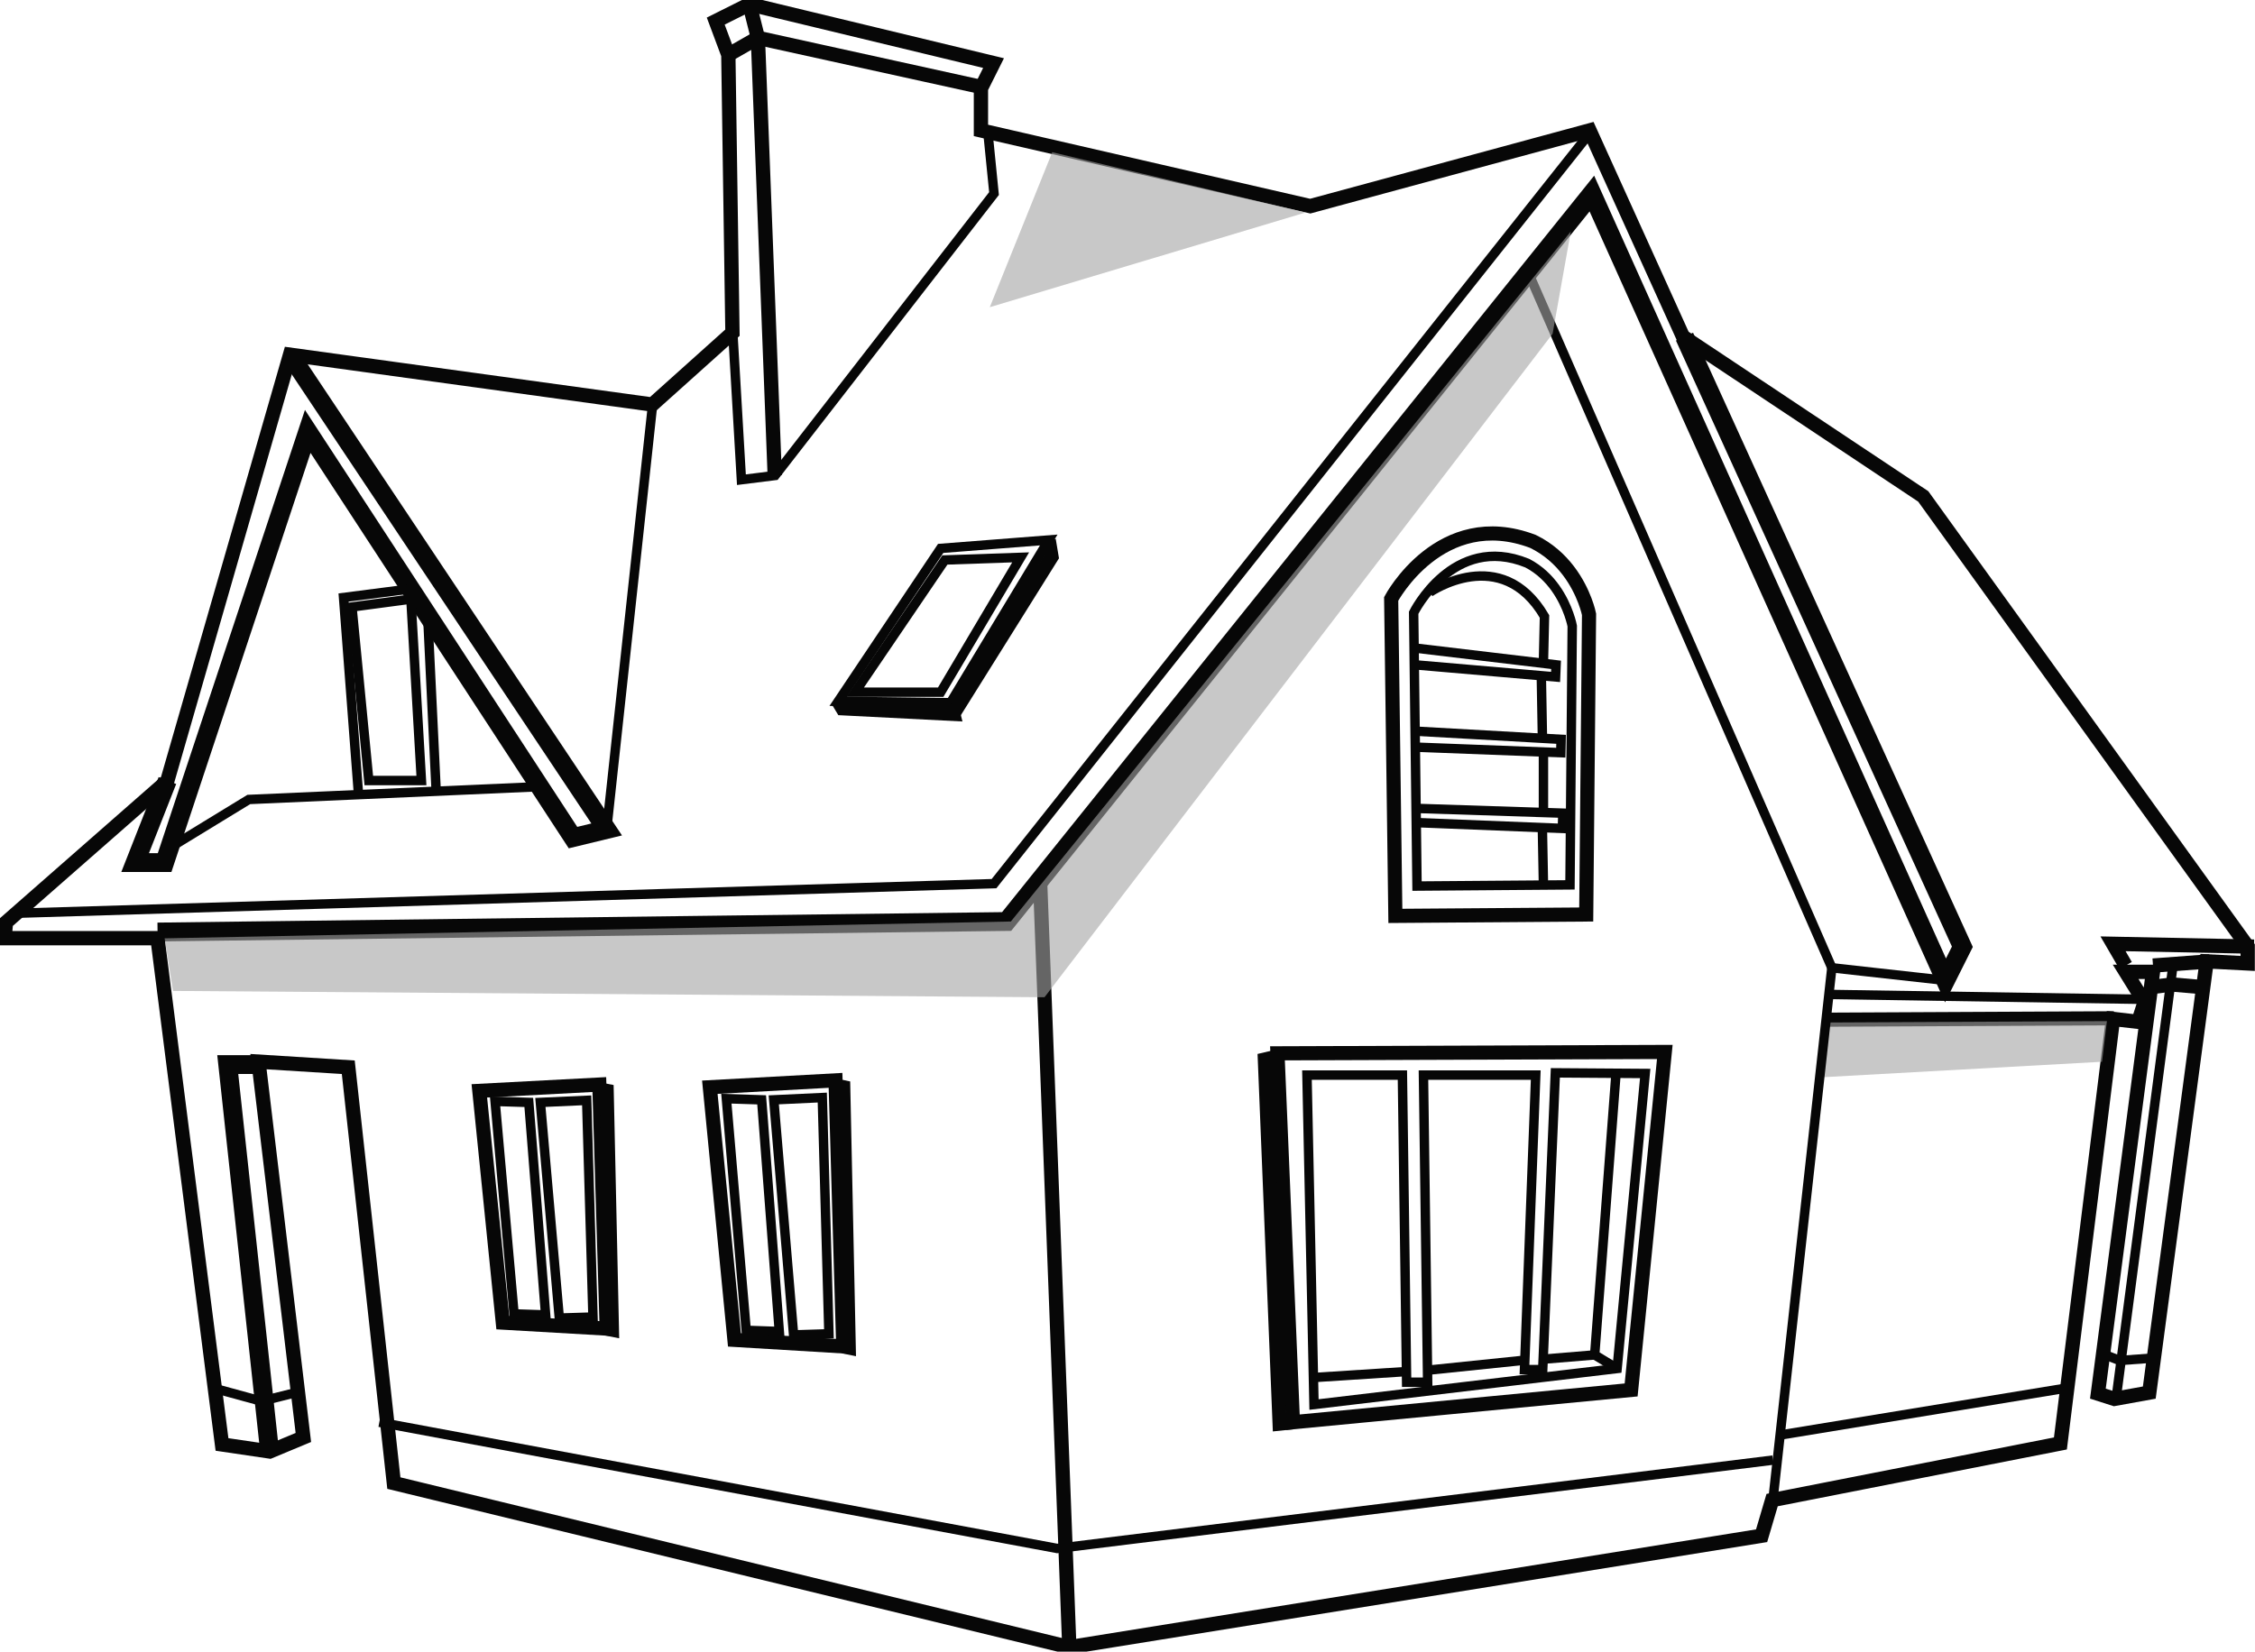 <?xml version="1.0" encoding="UTF-8" standalone="no"?>
<svg xmlns:inkscape="http://www.inkscape.org/namespaces/inkscape" xmlns:sodipodi="http://sodipodi.sourceforge.net/DTD/sodipodi-0.dtd" xmlns="http://www.w3.org/2000/svg" xmlns:svg="http://www.w3.org/2000/svg" width="470.809" zoomAndPan="magnify" viewBox="0 0 353.107 258.703" height="344.938" preserveAspectRatio="xMidYMid" version="1.0" id="svg64" sodipodi:docname="Black Line Art Helmet Brand Logo (5).svg" inkscape:version="1.3.2 (091e20e, 2023-11-25, custom)">
  <defs id="defs7">
    <clipPath id="9ab242b62d">
      <path d="M 0,7.832 H 353.25 V 266.582 H 0 Z m 0,0" clip-rule="nonzero" id="path1"></path>
    </clipPath>
    <clipPath id="c8a1cc1451">
      <path d="m 321,146 h 32.25 v 23 H 321 Z m 0,0" clip-rule="nonzero" id="path2"></path>
    </clipPath>
    <clipPath id="68ae46178e">
      <path d="m 108,7.832 h 23 V 92 h -23 z m 0,0" clip-rule="nonzero" id="path3"></path>
    </clipPath>
    <clipPath id="1cb63e27f7">
      <path d="m 104,7.832 h 61 V 31 h -61 z m 0,0" clip-rule="nonzero" id="path4"></path>
    </clipPath>
    <clipPath id="803d505995">
      <path d="m 153,135 h 24 v 131.582 h -24 z m 0,0" clip-rule="nonzero" id="path5"></path>
    </clipPath>
    <clipPath id="d034cb19ef">
      <path d="m 328,149 h 25.25 v 20 H 328 Z m 0,0" clip-rule="nonzero" id="path6"></path>
    </clipPath>
    <clipPath id="1ffc8eab9f">
      <path d="m 327,152 h 26.25 v 20 H 327 Z m 0,0" clip-rule="nonzero" id="path7"></path>
    </clipPath>
  </defs>
  <g clip-path="url(#9ab242b62d)" id="g8" transform="translate(-0.076,-7.832)" style="stroke-width:2.239;stroke-dasharray:none">
    <path stroke-linecap="butt" transform="matrix(0.659,0,0,0.659,-17.002,-49.506)" fill="none" stroke-linejoin="miter" d="m 27.335,306.247 38.33,-33.629 29.169,-101.309 86.086,11.854 19.037,-17.081 -0.978,-66.044 -2.992,-8.019 8.011,-4.007 58.001,13.988 -2.998,5.998 V 118.002 l 78.247,18 66.368,-18 22.196,48.998 57.095,37.998 77.092,107.005 v 3.995 l -9.747,-0.498 -13.634,102.5 -8.307,1.5 -3.905,-1.251 13.095,-100.248 h -6.5 l 4.497,7.249 -1.499,4.629 -6.002,-0.688 -12.496,100.9 -68.501,13.46 -2.5,8.47 -164.5,26.487 -160.5,-38.999 -10.831,-98.838 -21.336,-1.334 10.665,89.331 -7.999,3.331 L 78.665,430.328 63.33,309.999 H 26.997 Z m 0,0" stroke="#070707" stroke-width="2" stroke-opacity="1" stroke-miterlimit="10" id="path8" style="stroke-width:3.396;stroke-dasharray:none"></path>
  </g>
  <path stroke-linecap="butt" fill="none" stroke-linejoin="miter" d="m 331.014,159.496 -44.828,0.219" stroke="#070707" stroke-width="0.989" stroke-opacity="1" stroke-miterlimit="10" id="path9" style="stroke-width:2.214;stroke-dasharray:none"></path>
  <g clip-path="url(#c8a1cc1451)" id="g10" transform="translate(-0.076,-7.832)" style="stroke-width:2.239;stroke-dasharray:none">
    <path stroke-linecap="butt" transform="matrix(0.659,0,0,0.659,-17.002,-49.506)" fill="none" stroke-linejoin="miter" d="m 561.499,312.002 -33.501,-0.67 3.004,5.168" stroke="#070707" stroke-width="1" stroke-opacity="1" stroke-miterlimit="10" id="path10" style="stroke-width:3.396;stroke-dasharray:none"></path>
  </g>
  <path stroke-linecap="butt" fill="none" stroke-linejoin="miter" d="M 335.96,156.531 286.186,155.758" stroke="#070707" stroke-width="0.659" stroke-opacity="1" stroke-miterlimit="10" id="path11" style="stroke-width:1.476;stroke-dasharray:none"></path>
  <path stroke-linecap="butt" fill="none" stroke-linejoin="miter" d="m 24.674,145.984 132.953,-1.648 91.641,-114.02 55.375,123.246 2.641,-5.27 -43.512,-95.566" stroke="#070707" stroke-width="1.318" stroke-opacity="1" stroke-miterlimit="10" id="path12" style="stroke-width:2.951;stroke-dasharray:none"></path>
  <path fill="#a3a3a3" d="m 164.768,23.84 -9.777,24.273 49.445,-14.828 z m 0,0" fill-opacity="0.6" fill-rule="nonzero" id="path13" style="stroke-width:2.239;stroke-dasharray:none"></path>
  <path stroke-linecap="butt" fill="none" stroke-linejoin="miter" d="M 3.362,143.02 155.651,138.406 249.268,20.434" stroke="#070707" stroke-width="0.659" stroke-opacity="1" stroke-miterlimit="10" id="path14" style="stroke-width:1.476;stroke-dasharray:none"></path>
  <path stroke-linecap="butt" fill="none" stroke-linejoin="miter" d="m 154.663,20.434 0.988,9.883 -34.281,44.16 -5.273,0.66 -1.348,-23.051" stroke="#070707" stroke-width="0.659" stroke-opacity="1" stroke-miterlimit="10" id="path15" style="stroke-width:1.476;stroke-dasharray:none"></path>
  <g clip-path="url(#68ae46178e)" id="g16" transform="translate(-0.076,-7.832)" style="stroke-width:2.239;stroke-dasharray:none">
    <path stroke-linecap="butt" transform="matrix(0.659,0,0,0.659,-17.002,-49.506)" fill="none" stroke-linejoin="miter" d="m 210.001,200.001 -3.999,-104 -2.003,-7.995" stroke="#070707" stroke-width="1" stroke-opacity="1" stroke-miterlimit="10" id="path16" style="stroke-width:3.396;stroke-dasharray:none"></path>
  </g>
  <g clip-path="url(#1cb63e27f7)" id="g17" transform="translate(-0.076,-7.832)" style="stroke-width:2.239;stroke-dasharray:none">
    <path stroke-linecap="butt" transform="matrix(0.659,0,0,0.659,-17.002,-49.506)" fill="none" stroke-linejoin="miter" d="m 198.981,100.02 7.021,-4.018 54.499,11.996" stroke="#070707" stroke-width="1" stroke-opacity="1" stroke-miterlimit="10" id="path17" style="stroke-width:3.396;stroke-dasharray:none"></path>
  </g>
  <path stroke-linecap="butt" fill="none" stroke-linejoin="miter" d="M 45.444,55.613 94.999,129.918 89.725,131.195 48.19,67.574 25.776,135.109 h -4.617 l 5.055,-12.852" stroke="#070707" stroke-width="1.318" stroke-opacity="1" stroke-miterlimit="10" id="path18" style="stroke-width:2.951;stroke-dasharray:none"></path>
  <path stroke-linecap="butt" fill="none" stroke-linejoin="miter" d="m 27.092,132.473 11.867,-7.25 44.832,-1.977" stroke="#070707" stroke-width="0.659" stroke-opacity="1" stroke-miterlimit="10" id="path19" style="stroke-width:1.476;stroke-dasharray:none"></path>
  <path stroke-linecap="butt" fill="none" stroke-linejoin="miter" d="M 102.198,63.313 94.999,129.918" stroke="#070707" stroke-width="0.659" stroke-opacity="1" stroke-miterlimit="10" id="path20" style="stroke-width:1.476;stroke-dasharray:none"></path>
  <g clip-path="url(#803d505995)" id="g21" transform="translate(-0.076,-7.832)" style="stroke-width:2.239;stroke-dasharray:none">
    <path stroke-linecap="butt" transform="matrix(0.659,0,0,0.659,-17.002,-49.506)" fill="none" stroke-linejoin="miter" d="m 272.998,294.998 7.004,183.504" stroke="#070707" stroke-width="1" stroke-opacity="1" stroke-miterlimit="10" id="path21" style="stroke-width:3.396;stroke-dasharray:none"></path>
  </g>
  <path stroke-linecap="butt" fill="none" stroke-linejoin="miter" d="m 33.686,217.492 7.254,1.98 5.273,-1.32" stroke="#070707" stroke-width="0.659" stroke-opacity="1" stroke-miterlimit="10" id="path22" style="stroke-width:1.476;stroke-dasharray:none"></path>
  <path stroke-linecap="butt" fill="none" stroke-linejoin="miter" d="M 59.397,222.766 165.542,242.539 277.616,228.699" stroke="#070707" stroke-width="0.659" stroke-opacity="1" stroke-miterlimit="10" id="path23" style="stroke-width:1.476;stroke-dasharray:none"></path>
  <path stroke-linecap="butt" fill="none" stroke-linejoin="miter" d="m 278.932,224.742 44.172,-7.25" stroke="#070707" stroke-width="0.659" stroke-opacity="1" stroke-miterlimit="10" id="path24" style="stroke-width:1.476;stroke-dasharray:none"></path>
  <path stroke-linecap="butt" fill="none" stroke-linejoin="miter" d="m 329.698,212.223 2.195,0.875 5.934,-0.434" stroke="#070707" stroke-width="0.659" stroke-opacity="1" stroke-miterlimit="10" id="path25" style="stroke-width:1.476;stroke-dasharray:none"></path>
  <path fill="#a3a3a3" d="m 285.526,168.723 43.625,-2.418 0.766,-6.367 -43.73,0.219 z m 0,0" fill-opacity="0.6" fill-rule="nonzero" id="path26" style="stroke-width:2.239;stroke-dasharray:none"></path>
  <g clip-path="url(#d034cb19ef)" id="g27" transform="translate(-0.076,-7.832)" style="stroke-width:2.239;stroke-dasharray:none">
    <path stroke-linecap="butt" transform="matrix(0.659,0,0,0.659,-17.002,-49.506)" fill="none" stroke-linejoin="miter" d="m 537.502,316.501 13.497,-1.002" stroke="#070707" stroke-width="1" stroke-opacity="1" stroke-miterlimit="10" id="path27" style="stroke-width:3.396;stroke-dasharray:none"></path>
  </g>
  <g clip-path="url(#1ffc8eab9f)" id="g28" transform="translate(-0.076,-7.832)" style="stroke-width:2.239;stroke-dasharray:none">
    <path stroke-linecap="butt" transform="matrix(0.659,0,0,0.659,-17.002,-49.506)" fill="none" stroke-linejoin="miter" d="m 536.672,321.669 5.327,-0.67 7.673,0.67" stroke="#070707" stroke-width="1" stroke-opacity="1" stroke-miterlimit="10" id="path28" style="stroke-width:3.396;stroke-dasharray:none"></path>
  </g>
  <path stroke-linecap="butt" fill="none" stroke-linejoin="miter" d="m 340.245,151.371 -8.898,67.77" stroke="#070707" stroke-width="0.659" stroke-opacity="1" stroke-miterlimit="10" id="path29" style="stroke-width:1.476;stroke-dasharray:none"></path>
  <path stroke-linecap="butt" fill="none" stroke-linejoin="miter" d="m 40.28,166.746 h -4.617 l 6.594,60.965" stroke="#070707" stroke-width="1.318" stroke-opacity="1" stroke-miterlimit="10" id="path30" style="stroke-width:2.951;stroke-dasharray:none"></path>
  <path stroke-linecap="butt" fill="none" stroke-linejoin="miter" d="m 75.057,170.863 3.676,36.301 16.266,0.938 -1.152,-38.227 z m 0,0" stroke="#070707" stroke-width="0.989" stroke-opacity="1" stroke-miterlimit="10" id="path31" style="stroke-width:2.214;stroke-dasharray:none"></path>
  <path stroke-linecap="butt" fill="none" stroke-linejoin="miter" d="m 77.526,172.512 2.969,33.285 4.945,0.164 -2.637,-33.285 z m 0,0" stroke="#070707" stroke-width="0.659" stroke-opacity="1" stroke-miterlimit="10" id="path32" style="stroke-width:1.476;stroke-dasharray:none"></path>
  <path stroke-linecap="butt" fill="none" stroke-linejoin="miter" d="m 84.616,172.676 2.965,33.777 5.273,-0.164 -0.988,-33.941 z m 0,0" stroke="#070707" stroke-width="0.659" stroke-opacity="1" stroke-miterlimit="10" id="path33" style="stroke-width:1.476;stroke-dasharray:none"></path>
  <path stroke-linecap="butt" fill="none" stroke-linejoin="miter" d="m 94.174,170.699 0.824,0.164 0.824,37.402 -0.824,-0.164" stroke="#070707" stroke-width="0.989" stroke-opacity="1" stroke-miterlimit="10" id="path34" style="stroke-width:2.214;stroke-dasharray:none"></path>
  <path stroke-linecap="butt" fill="none" stroke-linejoin="miter" d="m 111.151,170.293 3.855,39.574 17.035,1.023 -1.207,-41.672 z m 0,0" stroke="#070707" stroke-width="0.989" stroke-opacity="1" stroke-miterlimit="10" id="path35" style="stroke-width:2.214;stroke-dasharray:none"></path>
  <path stroke-linecap="butt" fill="none" stroke-linejoin="miter" d="m 113.741,172.09 3.105,36.281 5.184,0.184 -2.766,-36.285 z m 0,0" stroke="#070707" stroke-width="0.659" stroke-opacity="1" stroke-miterlimit="10" id="path36" style="stroke-width:1.476;stroke-dasharray:none"></path>
  <path stroke-linecap="butt" fill="none" stroke-linejoin="miter" d="m 121.163,172.27 3.105,36.82 5.531,-0.176 -1.039,-37 z m 0,0" stroke="#070707" stroke-width="0.659" stroke-opacity="1" stroke-miterlimit="10" id="path37" style="stroke-width:1.476;stroke-dasharray:none"></path>
  <path stroke-linecap="butt" fill="none" stroke-linejoin="miter" d="m 131.178,170.113 0.863,0.18 0.863,40.773 -0.863,-0.176" stroke="#070707" stroke-width="0.989" stroke-opacity="1" stroke-miterlimit="10" id="path38" style="stroke-width:2.214;stroke-dasharray:none"></path>
  <path stroke-linecap="butt" fill="none" stroke-linejoin="miter" d="m 200.038,164.984 2.422,57.781 52.957,-5.055 5.273,-52.941 z m 0,0" stroke="#070707" stroke-width="0.989" stroke-opacity="1" stroke-miterlimit="10" id="path39" style="stroke-width:2.214;stroke-dasharray:none"></path>
  <path stroke-linecap="butt" fill="none" stroke-linejoin="miter" d="m 204.655,168.395 1.102,51.598 47.465,-5.641 4.398,-46.211 -14.07,-0.098 -1.977,46.484 h -2.855 l 1.762,-46.133 h -17.582 l 0.656,48.109 h -3.293 l -0.66,-48.109 z m 0,0" stroke="#070707" stroke-width="0.659" stroke-opacity="1" stroke-miterlimit="10" id="path40" style="stroke-width:1.476;stroke-dasharray:none"></path>
  <path stroke-linecap="butt" fill="none" stroke-linejoin="miter" d="m 253.006,168.723 -3.297,43.5 3.512,2.129" stroke="#070707" stroke-width="0.659" stroke-opacity="1" stroke-miterlimit="10" id="path41" style="stroke-width:1.476;stroke-dasharray:none"></path>
  <path stroke-linecap="butt" fill="none" stroke-linejoin="miter" d="m 249.71,212.223 -7.914,0.656" stroke="#070707" stroke-width="0.659" stroke-opacity="1" stroke-miterlimit="10" id="path42" style="stroke-width:1.476;stroke-dasharray:none"></path>
  <path stroke-linecap="butt" fill="none" stroke-linejoin="miter" d="m 238.276,213.098 -14.938,1.543" stroke="#070707" stroke-width="0.659" stroke-opacity="1" stroke-miterlimit="10" id="path43" style="stroke-width:1.476;stroke-dasharray:none"></path>
  <path stroke-linecap="butt" fill="none" stroke-linejoin="miter" d="m 219.819,214.856 -13.621,0.879" stroke="#070707" stroke-width="0.659" stroke-opacity="1" stroke-miterlimit="10" id="path44" style="stroke-width:1.476;stroke-dasharray:none"></path>
  <path stroke-linecap="butt" fill="none" stroke-linejoin="miter" d="m 200.038,165.481 -1.977,0.469 2.309,57.035 2.09,-0.219" stroke="#070707" stroke-width="0.989" stroke-opacity="1" stroke-miterlimit="10" id="path45" style="stroke-width:2.214;stroke-dasharray:none"></path>
  <path stroke-linecap="butt" fill="none" stroke-linejoin="miter" d="m 304.643,153.563 -17.797,-1.977 -9.23,83.371" stroke="#070707" stroke-width="0.659" stroke-opacity="1" stroke-miterlimit="10" id="path46" style="stroke-width:1.476;stroke-dasharray:none"></path>
  <path stroke-linecap="butt" fill="none" stroke-linejoin="miter" d="M 286.846,151.586 239.378,42.84" stroke="#070707" stroke-width="0.659" stroke-opacity="1" stroke-miterlimit="10" id="path47" style="stroke-width:1.476;stroke-dasharray:none"></path>
  <path fill="#a3a3a3" d="M 27.092,155.211 163.561,156.199 243.116,52.285 245.971,36.25 158.288,144.336 25.776,146.973 Z m 0,0" fill-opacity="0.6" fill-rule="nonzero" id="path48" style="stroke-width:2.239;stroke-dasharray:none"></path>
  <path stroke-linecap="butt" fill="none" stroke-linejoin="miter" d="m 245.553,89.344 c 2.594,3.379 3.273,6.879 3.273,6.879 l -0.441,47.016 -29.887,0.219 -0.656,-49.652 c 0,0 7.691,-14.496 22.195,-9.008 2.426,1.18 4.215,2.848 5.516,4.547" stroke="#070707" stroke-width="0.989" stroke-opacity="1" stroke-miterlimit="10" id="path49" style="stroke-width:2.214;stroke-dasharray:none"></path>
  <path stroke-linecap="butt" fill="none" stroke-linejoin="miter" d="m 243.569,92.125 c 2.078,2.914 2.625,5.934 2.625,5.934 l -0.352,40.539 -23.953,0.188 -0.527,-42.813 c 0,0 6.164,-12.504 17.785,-7.766 1.945,1.016 3.379,2.453 4.422,3.918" stroke="#070707" stroke-width="0.659" stroke-opacity="1" stroke-miterlimit="10" id="path50" style="stroke-width:1.476;stroke-dasharray:none"></path>
  <path stroke-linecap="butt" fill="none" stroke-linejoin="miter" d="m 221.499,101.496 22.164,2.637 -0.078,1.898 -22.008,-1.898" stroke="#070707" stroke-width="0.659" stroke-opacity="1" stroke-miterlimit="10" id="path51" style="stroke-width:1.476;stroke-dasharray:none"></path>
  <path stroke-linecap="butt" fill="none" stroke-linejoin="miter" d="m 221.499,114.516 22.949,1.289 -0.047,2.09 -22.789,-0.871" stroke="#070707" stroke-width="0.659" stroke-opacity="1" stroke-miterlimit="10" id="path52" style="stroke-width:1.476;stroke-dasharray:none"></path>
  <path stroke-linecap="butt" fill="none" stroke-linejoin="miter" d="m 221.827,126.621 22.902,0.746 -0.078,2.391 -22.824,-0.91" stroke="#070707" stroke-width="0.659" stroke-opacity="1" stroke-miterlimit="10" id="path53" style="stroke-width:1.476;stroke-dasharray:none"></path>
  <path stroke-linecap="butt" fill="none" stroke-linejoin="miter" d="m 223.885,92.766 c 0,0 11.207,-7.746 17.965,3.789 l -0.164,7.086" stroke="#070707" stroke-width="0.659" stroke-opacity="1" stroke-miterlimit="10" id="path54" style="stroke-width:1.476;stroke-dasharray:none"></path>
  <path stroke-linecap="butt" fill="none" stroke-linejoin="miter" d="m 241.354,105.945 0.168,9.395" stroke="#070707" stroke-width="0.659" stroke-opacity="1" stroke-miterlimit="10" id="path55" style="stroke-width:1.476;stroke-dasharray:none"></path>
  <path stroke-linecap="butt" fill="none" stroke-linejoin="miter" d="m 241.686,117.973 v 9.23" stroke="#070707" stroke-width="0.659" stroke-opacity="1" stroke-miterlimit="10" id="path56" style="stroke-width:1.476;stroke-dasharray:none"></path>
  <path stroke-linecap="butt" fill="none" stroke-linejoin="miter" d="m 241.522,129.836 0.164,8.734" stroke="#070707" stroke-width="0.659" stroke-opacity="1" stroke-miterlimit="10" id="path57" style="stroke-width:1.476;stroke-dasharray:none"></path>
  <path stroke-linecap="butt" fill="none" stroke-linejoin="miter" d="m 147.299,85.898 -16.043,23.949 17.582,0.219 15.383,-25.488 z m 0,0" stroke="#070707" stroke-width="0.659" stroke-opacity="1" stroke-miterlimit="10" id="path58" style="stroke-width:1.476;stroke-dasharray:none"></path>
  <path stroke-linecap="butt" fill="none" stroke-linejoin="miter" d="m 133.893,108.418 14.063,-20.707 11.867,-0.41 -12.523,21.117 z m 0,0" stroke="#070707" stroke-width="0.659" stroke-opacity="1" stroke-miterlimit="10" id="path59" style="stroke-width:1.476;stroke-dasharray:none"></path>
  <path stroke-linecap="butt" fill="none" stroke-linejoin="miter" d="m 131.256,109.848 0.66,1.094 17.359,0.883 -0.438,-1.758" stroke="#070707" stroke-width="0.989" stroke-opacity="1" stroke-miterlimit="10" id="path60" style="stroke-width:2.214;stroke-dasharray:none"></path>
  <path stroke-linecap="butt" fill="none" stroke-linejoin="miter" d="m 149.276,111.824 15.387,-24.609 -0.441,-2.637" stroke="#070707" stroke-width="0.989" stroke-opacity="1" stroke-miterlimit="10" id="path61" style="stroke-width:2.214;stroke-dasharray:none"></path>
  <path stroke-linecap="butt" fill="none" stroke-linejoin="miter" d="M 56.1,123.906 53.796,93.59 64.014,92.27" stroke="#070707" stroke-width="0.659" stroke-opacity="1" stroke-miterlimit="10" id="path62" style="stroke-width:1.476;stroke-dasharray:none"></path>
  <path stroke-linecap="butt" fill="none" stroke-linejoin="miter" d="m 66.979,96.555 1.32,27.352" stroke="#070707" stroke-width="0.659" stroke-opacity="1" stroke-miterlimit="10" id="path63" style="stroke-width:1.476;stroke-dasharray:none"></path>
  <path stroke-linecap="butt" fill="none" stroke-linejoin="miter" d="m 57.749,122.258 -2.637,-27.188 9.23,-1.23 1.648,28.418 z m 0,0" stroke="#070707" stroke-width="0.659" stroke-opacity="1" stroke-miterlimit="10" id="path64" style="stroke-width:1.476;stroke-dasharray:none"></path>
</svg>
